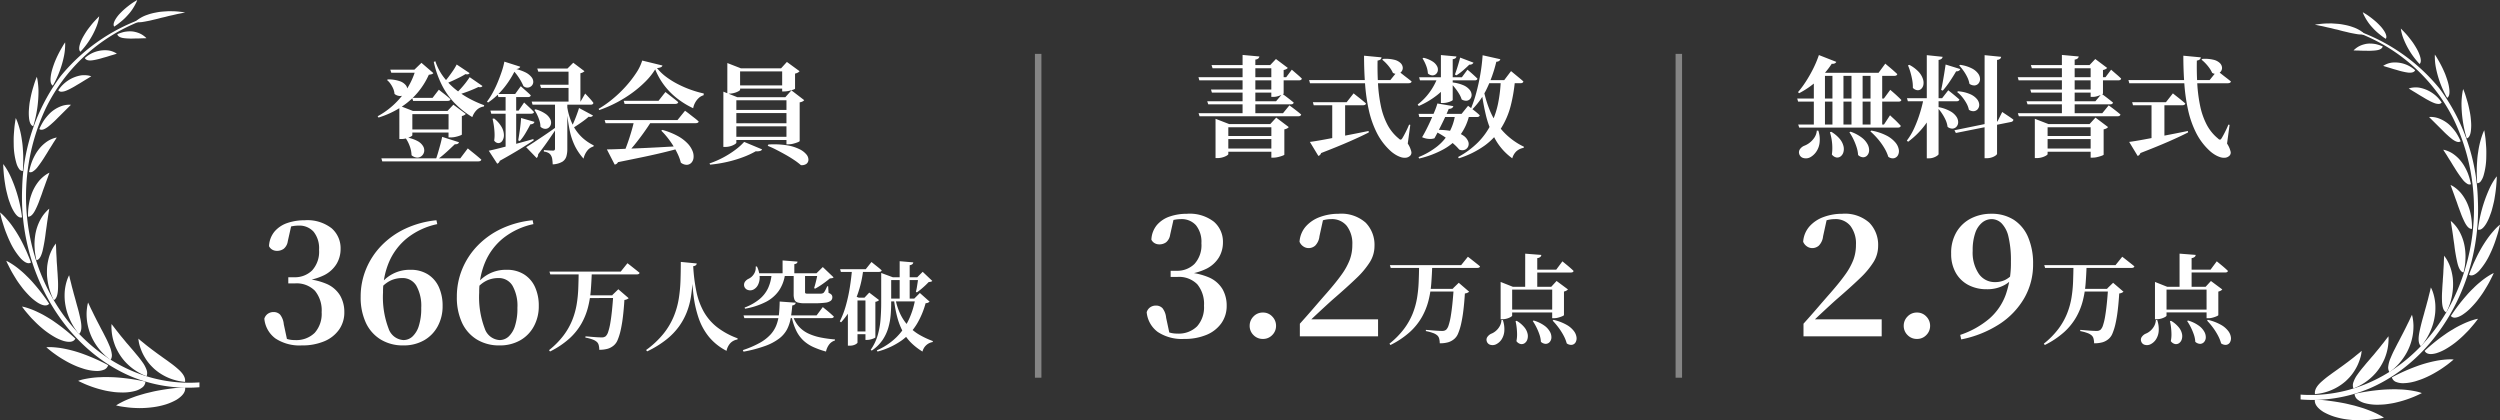 <svg xmlns="http://www.w3.org/2000/svg" width="386.005" height="64.899" viewBox="0 0 386.005 64.899"><rect x="0" y="0" width="386.005" height="64.899" fill="#333333" stroke="none"/><g transform="translate(-71.713 -375.068)"><g transform="translate(71.713 375.068)"><path d="M293.059,305.993c-12.22.86-23.265-8.382-26.118-22.221a31.988,31.988,0,0,1,2.481-20.291,27.251,27.251,0,0,1,13.335-12.767,28.747,28.747,0,0,1,3.019-1.176c.4-.128.631-.408.231-.283a28.861,28.861,0,0,0-14.382,9.454,30.206,30.206,0,0,0-5.937,17.176c-.58,12.8,6.41,24.724,16.733,29.156a22.774,22.774,0,0,0,10.637,1.7v-.743Z" transform="translate(-262.263 -246.951)" fill="#fff"/><g transform="translate(0 0)"><g transform="translate(17.918 59.777)"><path d="M281.7,315.543s.176.04.491.109.765.123,1.3.193,1.164.1,1.828.111a15.95,15.95,0,0,0,2.063-.138,11.927,11.927,0,0,0,2-.433,8.847,8.847,0,0,0,1.65-.717c.931-.584,1.45-1.242,1.324-1.947a38.115,38.115,0,0,0-4.447.581c-.32.061-.631.136-.931.209s-.585.135-.863.212c-.553.166-1.057.3-1.518.468s-.869.322-1.227.476-.664.3-.914.437A6.672,6.672,0,0,0,281.7,315.543Z" transform="translate(-281.695 -312.721)" fill="#fff"/></g><g transform="translate(12.07 58.221)"><path d="M275.238,311.589s.156.084.437.214.673.317,1.157.5a17.351,17.351,0,0,0,1.664.554c.309.082.623.165.944.236s.656.121.983.17a8.566,8.566,0,0,0,.98.1c.322.015.638.03.945.02a7.394,7.394,0,0,0,1.666-.233,3.171,3.171,0,0,0,1.159-.57,1.2,1.2,0,0,0,.449-.876,32.443,32.443,0,0,0-4.227-.631c-.617-.053-1.2-.062-1.737-.073-.27,0-.529,0-.781.014s-.484.015-.711.032a14.8,14.8,0,0,0-2.144.309A5.7,5.7,0,0,0,275.238,311.589Z" transform="translate(-275.238 -311.003)" fill="#fff"/></g><g transform="translate(7.154 53.598)"><path d="M269.81,305.923l.36.3c.231.188.557.46.972.747a15.235,15.235,0,0,0,1.426.923,14.433,14.433,0,0,0,1.69.863,8.977,8.977,0,0,0,.882.339c.3.1.578.2.863.264a7,7,0,0,0,1.579.22,2.865,2.865,0,0,0,1.178-.215,1.05,1.05,0,0,0,.591-.686,29.6,29.6,0,0,0-3.776-1.693,19.19,19.19,0,0,0-2.97-.841,11.365,11.365,0,0,0-1.155-.177c-.343-.038-.634-.06-.879-.067A5.056,5.056,0,0,0,269.81,305.923Z" transform="translate(-269.81 -305.898)" fill="#fff"/></g><g transform="translate(3.394 47.336)"><path d="M265.658,298.983l.272.366c.171.238.439.554.76.923.16.186.329.388.522.588l.611.615a16.893,16.893,0,0,0,1.387,1.216,13.468,13.468,0,0,0,1.49.993,7.045,7.045,0,0,0,1.4.611c.874.24,1.53.171,1.8-.362a27.758,27.758,0,0,0-3.144-2.537c-.465-.342-.935-.618-1.362-.872a13.061,13.061,0,0,0-1.215-.647,11.968,11.968,0,0,0-1.826-.728A4.692,4.692,0,0,0,265.658,298.983Z" transform="translate(-265.658 -298.983)" fill="#fff"/></g><g transform="translate(0.967 40.27)"><path d="M262.978,291.181l.045.106c.029.067.072.171.136.3.125.253.3.611.524,1.032s.511.886.812,1.379.679.983,1.041,1.464a15.547,15.547,0,0,0,1.176,1.29,7.627,7.627,0,0,0,1.166.92c.753.448,1.371.553,1.722.139a27.711,27.711,0,0,0-2.389-3.141,15.3,15.3,0,0,0-1.088-1.147,12.591,12.591,0,0,0-.987-.9,11.535,11.535,0,0,0-1.543-1.114c-.2-.118-.35-.2-.453-.252S262.978,291.181,262.978,291.181Z" transform="translate(-262.978 -291.181)" fill="#fff"/></g><g transform="translate(0 32.801)"><path d="M261.91,282.934l.1.411c.067.259.143.629.282,1.064s.288.938.481,1.459c.209.523.419,1.069.678,1.594a10.514,10.514,0,0,0,1.7,2.618c.6.6,1.14.863,1.543.58-.125-.344-.255-.675-.39-.989s-.255-.623-.389-.909c-.274-.576-.517-1.109-.785-1.595a19.619,19.619,0,0,0-1.51-2.39c-.235-.312-.464-.588-.669-.819s-.38-.428-.535-.58A4.772,4.772,0,0,0,261.91,282.934Z" transform="translate(-261.91 -282.934)" fill="#fff"/></g><g transform="translate(0.497 25.336)"><path d="M262.46,274.691s0,.142.009.394.038.609.072,1.038.093.919.176,1.44c.039.258.081.528.132.8s.119.543.185.812.134.533.208.792.169.512.259.752a6.959,6.959,0,0,0,.58,1.262c.422.7.863,1.082,1.285.933a21.526,21.526,0,0,0-1.687-6.131,10.537,10.537,0,0,0-.84-1.566c-.117-.173-.208-.305-.274-.393S262.46,274.691,262.46,274.691Z" transform="translate(-262.459 -274.691)" fill="#fff"/></g><g transform="translate(2.113 18.226)"><path d="M264.561,266.84s-.093.527-.193,1.311c-.037.4-.076.858-.107,1.346s-.019,1.019-.011,1.534a10.582,10.582,0,0,0,.421,2.807,2.826,2.826,0,0,0,.424.876.673.673,0,0,0,.561.3c.043-.655.067-1.265.061-1.837.01-.568-.025-1.107-.059-1.6a12.932,12.932,0,0,0-.156-1.38c-.058-.421-.129-.81-.21-1.159a13.072,13.072,0,0,0-.479-1.624A4.976,4.976,0,0,0,264.561,266.84Z" transform="translate(-264.243 -266.84)" fill="#fff"/></g><g transform="translate(4.449 11.857)"><path d="M268.058,259.807l-.121.309c-.075.193-.178.475-.285.822s-.234.745-.346,1.18-.209.906-.3,1.373-.132.948-.167,1.393a7.292,7.292,0,0,0,.014,1.235c.066.727.286,1.233.658,1.313a18.6,18.6,0,0,0,.806-5.475,12.058,12.058,0,0,0-.139-1.578A4.817,4.817,0,0,0,268.058,259.807Z" transform="translate(-266.823 -259.807)" fill="#fff"/></g><g transform="translate(7.804 6.539)"><path d="M272.778,253.934s-.058.088-.163.244-.237.393-.4.673a17.021,17.021,0,0,0-1.038,2.12c-.153.4-.293.812-.407,1.2a6.744,6.744,0,0,0-.221,1.1c-.078.667.015,1.173.336,1.343a15.3,15.3,0,0,0,1.744-4.7,9.3,9.3,0,0,0,.153-1.45A4.183,4.183,0,0,0,272.778,253.934Z" transform="translate(-270.527 -253.934)" fill="#fff"/></g><g transform="translate(12.224 2.518)"><path d="M278.5,249.494s-.273.267-.658.681a9.572,9.572,0,0,0-.632.737c-.22.282-.457.572-.668.893s-.412.649-.584.966a5.681,5.681,0,0,0-.4.926c-.192.576-.211,1.041.041,1.276a12.15,12.15,0,0,0,2.422-3.747A6.59,6.59,0,0,0,278.5,249.494Z" transform="translate(-275.408 -249.494)" fill="#fff"/></g><g transform="translate(17.542)"><path d="M284.927,246.714s-.286.165-.7.429a14.063,14.063,0,0,0-1.435,1.128c-.245.23-.481.468-.693.7a5.3,5.3,0,0,0-.524.715c-.276.465-.381.866-.207,1.137a8.2,8.2,0,0,0,.958-.7,8.413,8.413,0,0,0,.78-.69c.229-.238.434-.464.617-.676a7.233,7.233,0,0,0,.474-.636,8.126,8.126,0,0,0,.572-1.005A3.366,3.366,0,0,0,284.927,246.714Z" transform="translate(-281.281 -246.714)" fill="#fff"/></g><g transform="translate(4.332 4.838)"><g transform="translate(17.031 47.444)"><path d="M285.5,304.445s.1.085.278.242.439.347.751.612.693.539,1.1.858c.412.3.858.647,1.322.964.458.346.933.655,1.383,1a14.325,14.325,0,0,1,1.25.989c.736.629,1.238,1.318,1.12,2.014a8.167,8.167,0,0,1-4.025-1.435,8.987,8.987,0,0,1-.708-.555c-.216-.2-.414-.4-.6-.6a7.327,7.327,0,0,1-.887-1.211,6.892,6.892,0,0,1-.547-1.121,7.912,7.912,0,0,1-.3-.909A5.766,5.766,0,0,1,285.5,304.445Z" transform="translate(-285.499 -304.445)" fill="#fff"/></g><g transform="translate(12.873 45.194)"><path d="M280.927,301.96s.317.409.809,1.05c.255.3.536.7.868,1.077.163.2.331.4.505.617s.359.411.54.628.366.429.55.641.365.437.541.651a15.561,15.561,0,0,1,.964,1.235,4.5,4.5,0,0,1,.618,1.149,1.442,1.442,0,0,1,.018,1.012,8.66,8.66,0,0,1-3.44-2.382,8.124,8.124,0,0,1-.983-1.413c-.129-.235-.242-.462-.342-.684s-.18-.451-.251-.665a7.736,7.736,0,0,1-.4-2.1A5.205,5.205,0,0,1,280.927,301.96Z" transform="translate(-280.908 -301.96)" fill="#fff"/></g><g transform="translate(9.028 41.874)"><path d="M276.9,298.294s.056.116.153.321.228.513.408.862.372.781.606,1.223c.223.461.484.933.736,1.43.121.252.26.484.389.734s.249.494.376.739c.251.473.466.968.647,1.4a4.485,4.485,0,0,1,.342,1.225,1.324,1.324,0,0,1-.186.935,9.327,9.327,0,0,1-2.7-3.1,8.645,8.645,0,0,1-.937-2.956,8.959,8.959,0,0,1-.063-1.168,7.6,7.6,0,0,1,.076-.889A5.251,5.251,0,0,1,276.9,298.294Z" transform="translate(-276.661 -298.294)" fill="#fff"/></g><g transform="translate(5.645 37.657)"><path d="M273.626,293.638l.079.343c.043.223.129.525.221.9.049.187.093.4.15.61s.12.442.184.678c.116.485.277.977.411,1.506s.3,1.049.426,1.562.245,1.012.327,1.46c.159.9.137,1.666-.283,2.031a10.05,10.05,0,0,1-1.885-3.558,9.9,9.9,0,0,1-.3-1.6,9.453,9.453,0,0,1-.014-1.368,7.488,7.488,0,0,1,.393-1.9A4.63,4.63,0,0,1,273.626,293.638Z" transform="translate(-272.927 -293.638)" fill="#fff"/></g><g transform="translate(2.914 32.757)"><path d="M271.3,288.227s0,.032,0,.089,0,.143.01.245c.012.213.026.516.037.889s.052.8.066,1.276.075.971.093,1.5c.047.506.072,1.039.1,1.546a13.794,13.794,0,0,1,.015,1.425c-.025.868-.2,1.562-.655,1.786a10.3,10.3,0,0,1-1.037-3.751,10.16,10.16,0,0,1,.029-1.542,9.494,9.494,0,0,1,.246-1.264,6.9,6.9,0,0,1,.711-1.653,3.843,3.843,0,0,1,.274-.4C271.26,288.272,271.3,288.227,271.3,288.227Z" transform="translate(-269.911 -288.227)" fill="#fff"/></g><g transform="translate(0.995 27.391)"><path d="M270.07,282.3s-.071.448-.182,1.145c-.052.344-.114.75-.179,1.2-.05.437-.13.919-.193,1.4a25.369,25.369,0,0,1-.475,2.754c-.2.788-.488,1.378-.95,1.457-.079-.351-.146-.691-.195-1.021a9.17,9.17,0,0,1-.09-.963,8.872,8.872,0,0,1,.073-1.714,7.463,7.463,0,0,1,.784-2.5,6.544,6.544,0,0,1,.5-.8,5.978,5.978,0,0,1,.461-.542A3.619,3.619,0,0,1,270.07,282.3Z" transform="translate(-267.791 -282.302)" fill="#fff"/></g><g transform="translate(0 21.834)"><path d="M270,276.166s-.045.1-.108.275-.151.427-.265.734-.243.663-.381,1.054c-.071.195-.147.394-.223.606s-.141.417-.216.634c-.153.413-.311.84-.468,1.267-.158.41-.335.8-.5,1.13-.332.666-.716,1.124-1.151,1.077a10.437,10.437,0,0,1,.13-1.877c.049-.287.1-.558.166-.814s.149-.5.229-.729a6.838,6.838,0,0,1,1.172-2.094,5.5,5.5,0,0,1,1.124-1,2.647,2.647,0,0,1,.354-.2C269.953,276.184,270,276.166,270,276.166Z" transform="translate(-266.693 -276.166)" fill="#fff"/></g><g transform="translate(0.153 16.394)"><path d="M271.142,270.159s-.2.331-.532.828c-.152.255-.335.552-.541.869s-.4.671-.631,1.019a19.226,19.226,0,0,1-1.326,1.934,2.719,2.719,0,0,1-.649.59.641.641,0,0,1-.6.087,10.182,10.182,0,0,1,.471-1.668,8.5,8.5,0,0,1,.651-1.292,7.216,7.216,0,0,1,.729-.954,5.879,5.879,0,0,1,.737-.655,4.146,4.146,0,0,1,1.205-.634A2.431,2.431,0,0,1,271.142,270.159Z" transform="translate(-266.862 -270.159)" fill="#fff"/></g><g transform="translate(1.741 11.329)"><path d="M273.494,264.581s-.956.952-2.058,2.044c-.259.267-.525.531-.8.771a9.46,9.46,0,0,1-.769.645c-.5.349-.938.527-1.256.283a9.109,9.109,0,0,1,.744-1.38,8.675,8.675,0,0,1,.834-1,5,5,0,0,1,1.629-1.082,3.678,3.678,0,0,1,1.2-.289A2.408,2.408,0,0,1,273.494,264.581Z" transform="translate(-268.615 -264.566)" fill="#fff"/></g><g transform="translate(4.675 6.769)"><path d="M276.942,259.709s-.069.038-.189.11-.289.179-.5.307c-.422.244-.964.6-1.549.932-.28.176-.572.345-.86.493a7.1,7.1,0,0,1-.813.385,1.987,1.987,0,0,1-.7.148.6.6,0,0,1-.485-.216,5.268,5.268,0,0,1,3.529-2.309,3.9,3.9,0,0,1,1.136.028A2.348,2.348,0,0,1,276.942,259.709Z" transform="translate(-271.855 -259.53)" fill="#fff"/></g><g transform="translate(8.769 2.911)"><path d="M281.318,255.807s-.27.092-.689.214c-.213.057-.455.132-.716.218s-.553.154-.839.242-.578.166-.862.226a6.643,6.643,0,0,1-.8.141c-.49.038-.884-.043-1.037-.365a4.627,4.627,0,0,1,3.575-1.183A3.233,3.233,0,0,1,281.318,255.807Z" transform="translate(-276.376 -255.27)" fill="#fff"/></g><g transform="translate(13.781)"><path d="M286.409,253.116s-.259.015-.655.017c-.2.008-.425.022-.674.026s-.523,0-.789.012-.545,0-.807-.016a5.564,5.564,0,0,1-.73-.074c-.439-.087-.772-.26-.845-.584a6.564,6.564,0,0,1,1.033-.347,4.882,4.882,0,0,1,.921-.092,3.04,3.04,0,0,1,.783.087,4.231,4.231,0,0,1,.639.2,3.3,3.3,0,0,1,.845.512A2.327,2.327,0,0,1,286.409,253.116Z" transform="translate(-281.91 -252.056)" fill="#fff"/></g></g><g transform="translate(20.884 1.729)"><path d="M292.677,248.814s-.372-.057-.966-.124a10.153,10.153,0,0,0-1.034-.061c-.2,0-.4-.008-.607-.006l-.641.042c-.219.017-.443.032-.665.061s-.446.073-.667.116a7.786,7.786,0,0,0-1.276.344,5.252,5.252,0,0,0-1.086.5,4.25,4.25,0,0,0-.433.292,2.532,2.532,0,0,0-.331.331,4.652,4.652,0,0,0,.96,0c.355-.043.737-.123,1.143-.2.2-.039.4-.089.614-.143l.629-.146c.212-.052.424-.107.634-.168l.628-.143.6-.156c.2-.04.389-.084.573-.122.369-.084.7-.173.987-.22C292.312,248.9,292.677,248.814,292.677,248.814Z" transform="translate(-284.971 -248.623)" fill="#fff"/></g></g></g><g transform="translate(426.924 376.955)"><path d="M308.194,305.993c12.219.86,23.266-8.382,26.119-22.221a32.007,32.007,0,0,0-2.481-20.291A27.264,27.264,0,0,0,318.5,250.714a28.82,28.82,0,0,0-3.019-1.176c-.4-.128-.632-.408-.231-.283a28.857,28.857,0,0,1,14.382,9.454,30.2,30.2,0,0,1,5.937,17.176c.58,12.8-6.412,24.724-16.734,29.156a22.768,22.768,0,0,1-10.636,1.7v-.743Z" transform="translate(-308.194 -246.951)" fill="#fff"/><g transform="translate(2.205 0)"><g transform="translate(0 59.777)"><path d="M321.3,315.543l-.491.109c-.314.056-.764.123-1.3.193s-1.164.1-1.827.111a15.933,15.933,0,0,1-2.064-.138,11.943,11.943,0,0,1-2-.433,8.908,8.908,0,0,1-1.651-.717c-.93-.584-1.449-1.242-1.325-1.947a38.059,38.059,0,0,1,4.448.581c.32.061.632.136.932.209s.584.135.862.212c.554.166,1.058.3,1.519.468s.87.322,1.226.476.664.3.916.437A6.932,6.932,0,0,1,321.3,315.543Z" transform="translate(-310.629 -312.721)" fill="#fff"/></g><g transform="translate(6.136 58.221)"><path d="M327.789,311.589s-.157.084-.436.214-.674.317-1.158.5a17.314,17.314,0,0,1-1.665.554c-.306.082-.622.165-.942.236s-.655.121-.982.17a8.583,8.583,0,0,1-.981.1c-.322.015-.64.03-.945.02a7.37,7.37,0,0,1-1.665-.233,3.169,3.169,0,0,1-1.16-.57,1.2,1.2,0,0,1-.45-.876,32.488,32.488,0,0,1,4.227-.631c.617-.053,1.2-.062,1.737-.073.269,0,.53,0,.782.014s.484.015.711.032a14.875,14.875,0,0,1,2.145.309A5.659,5.659,0,0,1,327.789,311.589Z" transform="translate(-317.404 -311.003)" fill="#fff"/></g><g transform="translate(11.894 53.598)"><path d="M333.305,305.923l-.363.3c-.23.188-.555.46-.971.747a14.987,14.987,0,0,1-1.425.923,14.566,14.566,0,0,1-1.689.863,9.155,9.155,0,0,1-.882.339c-.3.1-.58.2-.866.264a6.981,6.981,0,0,1-1.579.22,2.869,2.869,0,0,1-1.177-.215,1.05,1.05,0,0,1-.59-.686,29.591,29.591,0,0,1,3.775-1.693,19.221,19.221,0,0,1,2.97-.841,11.3,11.3,0,0,1,1.156-.177c.343-.038.636-.06.878-.067A5.082,5.082,0,0,1,333.305,305.923Z" transform="translate(-323.763 -305.898)" fill="#fff"/></g><g transform="translate(16.949 47.336)"><path d="M337.591,298.983s-.1.133-.273.366-.438.554-.759.923c-.16.186-.328.388-.521.588l-.612.615a16.753,16.753,0,0,1-1.388,1.216,13.3,13.3,0,0,1-1.489.993,7.07,7.07,0,0,1-1.4.611c-.874.24-1.531.171-1.8-.362a27.835,27.835,0,0,1,3.142-2.537c.466-.342.936-.618,1.363-.872a13.409,13.409,0,0,1,1.215-.647,12.075,12.075,0,0,1,1.825-.728A4.765,4.765,0,0,1,337.591,298.983Z" transform="translate(-329.344 -298.983)" fill="#fff"/></g><g transform="translate(21.002 40.27)"><path d="M340.441,291.181s-.015.035-.044.106-.073.171-.139.3c-.123.253-.3.611-.523,1.032s-.51.886-.813,1.379-.678.983-1.041,1.464a15.7,15.7,0,0,1-1.175,1.29,7.633,7.633,0,0,1-1.167.92c-.753.448-1.369.553-1.72.139a27.718,27.718,0,0,1,2.388-3.141,15.115,15.115,0,0,1,1.089-1.147,12.446,12.446,0,0,1,.986-.9,11.659,11.659,0,0,1,1.542-1.114c.2-.118.351-.2.454-.252S340.441,291.181,340.441,291.181Z" transform="translate(-333.82 -291.181)" fill="#fff"/></g><g transform="translate(23.805 32.801)"><path d="M341.7,282.934s-.033.148-.1.411-.143.629-.282,1.064-.289.938-.484,1.459-.417,1.069-.675,1.594a10.617,10.617,0,0,1-1.7,2.618c-.6.6-1.142.863-1.545.58.126-.344.255-.675.391-.989s.254-.623.388-.909c.274-.576.518-1.109.787-1.595a19.644,19.644,0,0,1,1.509-2.39c.233-.312.466-.588.667-.819s.383-.428.537-.58A4.843,4.843,0,0,1,341.7,282.934Z" transform="translate(-336.915 -282.934)" fill="#fff"/></g><g transform="translate(25.185 25.336)"><path d="M341.347,274.691s0,.142-.01.394-.037.609-.073,1.038-.093.919-.176,1.44c-.04.258-.082.528-.131.8s-.121.543-.186.812-.135.533-.207.792-.17.512-.259.752a7.087,7.087,0,0,1-.58,1.262c-.424.7-.863,1.082-1.286.933a21.52,21.52,0,0,1,1.688-6.131,10.524,10.524,0,0,1,.841-1.566c.117-.173.207-.305.274-.393S341.347,274.691,341.347,274.691Z" transform="translate(-338.439 -274.691)" fill="#fff"/></g><g transform="translate(25.002 18.226)"><path d="M339.394,266.84s.093.527.193,1.311c.036.4.074.858.106,1.346s.019,1.019.011,1.534a10.546,10.546,0,0,1-.42,2.807,2.807,2.807,0,0,1-.426.876.671.671,0,0,1-.56.3c-.042-.655-.067-1.265-.06-1.837-.01-.568.024-1.107.059-1.6a12.94,12.94,0,0,1,.156-1.38c.058-.421.13-.81.211-1.159a13.264,13.264,0,0,1,.477-1.624A4.856,4.856,0,0,1,339.394,266.84Z" transform="translate(-338.237 -266.84)" fill="#fff"/></g><g transform="translate(22.64 11.857)"><path d="M335.893,259.807s.043.112.122.309.179.475.284.822.234.745.346,1.18.21.906.3,1.373.133.948.166,1.393a7.008,7.008,0,0,1-.014,1.235c-.062.727-.283,1.233-.657,1.313a18.565,18.565,0,0,1-.806-5.475,12.152,12.152,0,0,1,.141-1.578A5.118,5.118,0,0,1,335.893,259.807Z" transform="translate(-335.628 -259.807)" fill="#fff"/></g><g transform="translate(18.523 6.539)"><path d="M331.093,253.934s.058.088.163.244.237.393.4.673a17.024,17.024,0,0,1,1.039,2.12c.151.4.293.812.407,1.2a6.73,6.73,0,0,1,.22,1.1c.079.667-.015,1.173-.335,1.343a15.323,15.323,0,0,1-1.744-4.7,8.981,8.981,0,0,1-.153-1.45A4.748,4.748,0,0,1,331.093,253.934Z" transform="translate(-331.083 -253.934)" fill="#fff"/></g><g transform="translate(13.276 2.518)"><path d="M325.289,249.494s.271.267.658.681a9.586,9.586,0,0,1,.632.737c.221.282.456.572.668.893s.412.649.583.966a5.676,5.676,0,0,1,.4.926c.192.576.211,1.041-.042,1.276a12.153,12.153,0,0,1-2.42-3.747A6.587,6.587,0,0,1,325.289,249.494Z" transform="translate(-325.289 -249.494)" fill="#fff"/></g><g transform="translate(7.402)"><path d="M318.8,246.714s.287.165.7.429a13.665,13.665,0,0,1,1.434,1.128c.246.23.481.468.693.7a5.315,5.315,0,0,1,.525.715c.275.465.382.866.206,1.137a8.207,8.207,0,0,1-.958-.7,8.774,8.774,0,0,1-.78-.69q-.344-.357-.618-.676a7.017,7.017,0,0,1-.471-.636,7.928,7.928,0,0,1-.573-1.005A3.366,3.366,0,0,1,318.8,246.714Z" transform="translate(-318.802 -246.714)" fill="#fff"/></g><g transform="translate(0.001 4.838)"><g transform="translate(0 47.444)"><path d="M317.857,304.445s-.1.085-.278.242-.439.347-.752.612-.692.539-1.1.858c-.412.3-.859.647-1.322.964-.458.346-.933.655-1.383,1a14.179,14.179,0,0,0-1.25.989c-.737.629-1.239,1.318-1.122,2.014a8.157,8.157,0,0,0,4.025-1.435,8.679,8.679,0,0,0,.709-.555c.216-.2.413-.4.6-.6a7.283,7.283,0,0,0,.888-1.211,6.976,6.976,0,0,0,.547-1.121,8.089,8.089,0,0,0,.3-.909A5.618,5.618,0,0,0,317.857,304.445Z" transform="translate(-310.63 -304.445)" fill="#fff"/></g><g transform="translate(5.871 45.194)"><path d="M322.607,301.96l-.808,1.05c-.255.3-.536.7-.869,1.077-.164.2-.331.4-.505.617s-.36.411-.541.628-.365.429-.55.641-.364.437-.541.651a15.527,15.527,0,0,0-.963,1.235,4.438,4.438,0,0,0-.617,1.149,1.432,1.432,0,0,0-.018,1.012,8.65,8.65,0,0,0,3.437-2.382,7.989,7.989,0,0,0,.984-1.413c.129-.235.242-.462.343-.684s.179-.451.251-.665a7.771,7.771,0,0,0,.4-2.1A5.213,5.213,0,0,0,322.607,301.96Z" transform="translate(-317.113 -301.96)" fill="#fff"/></g><g transform="translate(11.326 41.874)"><path d="M326.806,298.294l-.152.321c-.1.208-.229.513-.407.862s-.374.781-.607,1.223c-.225.461-.484.933-.735,1.43-.121.252-.262.484-.389.734s-.249.494-.374.739c-.253.473-.466.968-.648,1.4a4.457,4.457,0,0,0-.342,1.225,1.329,1.329,0,0,0,.185.935,9.306,9.306,0,0,0,2.7-3.1,8.629,8.629,0,0,0,.938-2.956,9.129,9.129,0,0,0,.063-1.168,7.61,7.61,0,0,0-.076-.889A5.265,5.265,0,0,0,326.806,298.294Z" transform="translate(-323.137 -298.294)" fill="#fff"/></g><g transform="translate(16.024 37.657)"><path d="M330.213,293.638l-.079.343c-.043.223-.128.525-.222.9-.049.187-.092.4-.149.61s-.119.442-.184.678c-.118.485-.279.977-.409,1.506-.15.518-.3,1.049-.428,1.562s-.243,1.012-.326,1.46c-.159.9-.137,1.666.283,2.031a10.049,10.049,0,0,0,1.884-3.558,9.7,9.7,0,0,0,.3-1.6,9.2,9.2,0,0,0,.015-1.368,7.492,7.492,0,0,0-.392-1.9A4.965,4.965,0,0,0,330.213,293.638Z" transform="translate(-328.325 -293.638)" fill="#fff"/></g><g transform="translate(19.623 32.757)"><path d="M332.629,288.227s0,.032,0,.089,0,.143-.007.245c-.012.213-.027.516-.037.889s-.052.8-.068,1.276-.073.971-.093,1.5c-.046.506-.07,1.039-.1,1.546s-.032.99-.016,1.425c.027.868.2,1.562.656,1.786a9.5,9.5,0,0,0,1.008-5.293,8.932,8.932,0,0,0-.248-1.264,6.8,6.8,0,0,0-.709-1.653,3.834,3.834,0,0,0-.275-.4C332.67,288.272,332.629,288.227,332.629,288.227Z" transform="translate(-332.299 -288.227)" fill="#fff"/></g><g transform="translate(20.983 27.391)"><path d="M333.8,282.3s.073.448.182,1.145c.052.344.114.75.179,1.2.049.437.131.919.194,1.4a24.706,24.706,0,0,0,.477,2.754c.194.788.486,1.378.947,1.457.078-.351.146-.691.2-1.021a8.918,8.918,0,0,0,.087-.963,8.746,8.746,0,0,0-.071-1.714,7.5,7.5,0,0,0-.784-2.5,6.424,6.424,0,0,0-.5-.8,5.544,5.544,0,0,0-.461-.542A3.539,3.539,0,0,0,333.8,282.3Z" transform="translate(-333.8 -282.302)" fill="#fff"/></g><g transform="translate(20.949 21.834)"><path d="M333.763,276.166s.043.1.107.275.152.427.266.734.241.663.379,1.054l.224.606c.069.207.14.417.217.634.152.413.311.84.468,1.267.159.41.336.8.5,1.13.332.666.717,1.124,1.151,1.077a10.353,10.353,0,0,0-.13-1.877c-.049-.287-.1-.558-.166-.814a7.484,7.484,0,0,0-.228-.729,6.873,6.873,0,0,0-1.173-2.094,5.452,5.452,0,0,0-1.123-1,2.636,2.636,0,0,0-.354-.2C333.812,276.184,333.763,276.166,333.763,276.166Z" transform="translate(-333.763 -276.166)" fill="#fff"/></g><g transform="translate(19.825 16.394)"><path d="M332.521,270.159s.2.331.532.828c.152.255.334.552.54.869s.4.671.632,1.019a19.221,19.221,0,0,0,1.326,1.934,2.734,2.734,0,0,0,.648.59.642.642,0,0,0,.6.087,10.178,10.178,0,0,0-.47-1.668,8.58,8.58,0,0,0-.651-1.292,7.287,7.287,0,0,0-.728-.954,6.142,6.142,0,0,0-.738-.655,4.144,4.144,0,0,0-1.2-.634A2.463,2.463,0,0,0,332.521,270.159Z" transform="translate(-332.521 -270.159)" fill="#fff"/></g><g transform="translate(17.637 11.329)"><path d="M330.106,264.581s.956.952,2.058,2.044c.261.267.526.531.8.771a9.307,9.307,0,0,0,.768.645c.5.349.939.527,1.257.283a9.2,9.2,0,0,0-.745-1.38,8.754,8.754,0,0,0-.833-1,5.021,5.021,0,0,0-1.629-1.082,3.683,3.683,0,0,0-1.2-.289A2.408,2.408,0,0,0,330.106,264.581Z" transform="translate(-330.106 -264.566)" fill="#fff"/></g><g transform="translate(14.496 6.769)"><path d="M326.637,259.709s.068.038.188.11.29.179.5.307c.422.244.963.6,1.547.932.283.176.574.345.863.493a7.017,7.017,0,0,0,.813.385,1.966,1.966,0,0,0,.695.148.6.6,0,0,0,.486-.216,5.272,5.272,0,0,0-3.533-2.309,3.891,3.891,0,0,0-1.134.028A2.318,2.318,0,0,0,326.637,259.709Z" transform="translate(-326.637 -259.53)" fill="#fff"/></g><g transform="translate(10.547 2.911)"><path d="M322.276,255.807s.27.092.689.214c.212.057.456.132.718.218s.551.154.837.242.58.166.865.226a6.683,6.683,0,0,0,.794.141c.491.038.888-.043,1.038-.365a4.626,4.626,0,0,0-3.575-1.183A3.232,3.232,0,0,0,322.276,255.807Z" transform="translate(-322.276 -255.27)" fill="#fff"/></g><g transform="translate(5.977)"><path d="M317.23,253.116s.26.015.655.017c.2.008.427.022.676.026s.52,0,.788.012.544,0,.807-.016a5.58,5.58,0,0,0,.73-.074c.44-.087.772-.26.845-.584a6.574,6.574,0,0,0-1.034-.347,4.866,4.866,0,0,0-.92-.092,3.025,3.025,0,0,0-.783.087,4.143,4.143,0,0,0-.639.2,3.312,3.312,0,0,0-.846.512A2.4,2.4,0,0,0,317.23,253.116Z" transform="translate(-317.23 -252.056)" fill="#fff"/></g></g><g transform="translate(0.001 1.729)"><path d="M310.63,248.814s.371-.057.964-.124a10.162,10.162,0,0,1,1.037-.061c.193,0,.4-.008.6-.006l.641.042c.219.017.442.032.665.061s.446.073.667.116a7.773,7.773,0,0,1,1.277.344,5.328,5.328,0,0,1,1.087.5,4.424,4.424,0,0,1,.432.292,2.573,2.573,0,0,1,.33.331,4.652,4.652,0,0,1-.96,0c-.355-.043-.736-.123-1.141-.2-.2-.039-.407-.089-.614-.143l-.63-.146c-.212-.052-.422-.107-.632-.168s-.421-.1-.628-.143l-.6-.156c-.2-.04-.389-.084-.574-.122-.367-.084-.7-.173-.987-.22C310.994,248.9,310.63,248.814,310.63,248.814Z" transform="translate(-310.63 -248.623)" fill="#fff"/></g></g></g><path d="M-31.739-13.175h5.1v.476h-4.947ZM-33.116.51h12.189l1.156-1.53.213.178q.212.179.544.442t.688.561q.357.3.646.553-.068.272-.493.272H-32.98Zm4.76-9.333h3.145l.969-1.258.179.145q.179.145.468.366T-23-9.1q.306.255.561.493-.068.255-.459.255H-28.22Zm.527-4.352h-.187l1.088-1.054,1.836,1.581a.462.462,0,0,1-.238.17,2.389,2.389,0,0,1-.459.085A11.563,11.563,0,0,1-27.5-9.656,11.553,11.553,0,0,1-30.064-7.4,14.091,14.091,0,0,1-33.558-5.78l-.136-.2a12.141,12.141,0,0,0,2.66-1.946A12.45,12.45,0,0,0-29.053-10.4,11.307,11.307,0,0,0-27.829-13.175Zm-4.3,1.5a5.473,5.473,0,0,1,1.862.281,2.006,2.006,0,0,1,.935.637.969.969,0,0,1,.2.748,1.074,1.074,0,0,1-.357.629,1.111,1.111,0,0,1-.714.272,1.4,1.4,0,0,1-.884-.323,2.606,2.606,0,0,0-.2-.807,4.01,4.01,0,0,0-.416-.748,2.988,2.988,0,0,0-.536-.587Zm7.344-2.805A8.442,8.442,0,0,0-23.553-12.1a10.785,10.785,0,0,0,1.8,1.9,13.706,13.706,0,0,0,2.167,1.462,16.558,16.558,0,0,0,2.346,1.054l-.051.2a1.906,1.906,0,0,0-1.08.51,2.863,2.863,0,0,0-.705,1.122,13.641,13.641,0,0,1-2.635-2.066,11.429,11.429,0,0,1-2.006-2.771,15.159,15.159,0,0,1-1.309-3.681Zm3.3.51,1.989,1.326a.379.379,0,0,1-.212.17.76.76,0,0,1-.417-.017q-.408.255-.935.518t-1.1.527q-.578.264-1.139.468l-.187-.2a9.877,9.877,0,0,0,.757-.9q.382-.51.722-1.012A7.932,7.932,0,0,0-21.488-13.974Zm2.006,1.955,1.972,1.36a.379.379,0,0,1-.212.17.76.76,0,0,1-.417-.017q-.646.323-1.564.672t-1.8.587l-.17-.187q.408-.374.825-.833t.782-.935Q-19.7-11.679-19.482-12.019Zm-9.775,9.3a5.353,5.353,0,0,1,1.751.578,2.113,2.113,0,0,1,.85.816,1.245,1.245,0,0,1,.136.833A1.149,1.149,0,0,1-26.9.153,1.015,1.015,0,0,1-27.608.4a1.423,1.423,0,0,1-.85-.366,4.391,4.391,0,0,0-.289-1.428,5.093,5.093,0,0,0-.646-1.241Zm5.525-.085,2.6.833a.419.419,0,0,1-.2.238.824.824,0,0,1-.442.068l-.791.748q-.45.425-.943.85T-24.5.714h-.221q.187-.493.366-1.114T-24-1.658Q-23.834-2.295-23.732-2.805ZM-29.24-3.944h7.531v.476H-29.24Zm-1.1-2.856v-.816l2.108.816h5.967v.493h-6.069V-3.06q0,.085-.255.23a2.921,2.921,0,0,1-.655.255,3.016,3.016,0,0,1-.807.11h-.289Zm7.6,0h-.17L-22-7.769l1.921,1.428a.855.855,0,0,1-.221.179,1.254,1.254,0,0,1-.391.145v2.856q0,.051-.289.161a4.738,4.738,0,0,1-.68.2,3.452,3.452,0,0,1-.731.085h-.357ZM-9.911-8.245h7.548l.714-1.241.229.238q.23.238.536.578a6.937,6.937,0,0,1,.51.629q-.051.272-.425.272H-9.775Zm.595,1.19a4.968,4.968,0,0,1,1.53.689,2.26,2.26,0,0,1,.739.816,1.168,1.168,0,0,1,.119.757,1,1,0,0,1-.323.553.847.847,0,0,1-.6.2,1.108,1.108,0,0,1-.705-.331,3.072,3.072,0,0,0-.144-.91,6.9,6.9,0,0,0-.349-.9,5.231,5.231,0,0,0-.442-.773Zm-1.445,5.848q.408-.238,1.122-.706t1.623-1.08q.909-.612,1.828-1.275l.1.17q-.442.663-1.139,1.683t-1.683,2.3a.952.952,0,0,1-.059.332.508.508,0,0,1-.179.247Zm1.717-12.138h5.729v.476H-8.891Zm.425,2.5h5.44v.493H-8.466Zm4.4-2.5h-.17l.9-.9,1.734,1.309a1.209,1.209,0,0,1-.629.306v4.675H-4.216ZM-4.4-7.31a9.177,9.177,0,0,0,.935,2.847A6.83,6.83,0,0,0-2.023-2.618a7.563,7.563,0,0,0,1.7,1.139l-.051.17a1.829,1.829,0,0,0-.961.655A3.057,3.057,0,0,0-1.9.561a8.749,8.749,0,0,1-1.309-1.9,10.127,10.127,0,0,1-.833-2.465,27.928,27.928,0,0,1-.476-3.451Zm1.8.051L-.442-6.1a.431.431,0,0,1-.221.179.678.678,0,0,1-.442.009,11.827,11.827,0,0,1-1.114.867q-.723.51-1.42.935l-.153-.119q.221-.442.459-1.011T-2.9-6.358Q-2.7-6.9-2.6-7.259Zm-3.706-.9h1.9V-.918A3.935,3.935,0,0,1-4.556.23a1.48,1.48,0,0,1-.629.816,3.246,3.246,0,0,1-1.479.4,7.5,7.5,0,0,0-.068-.79,1.5,1.5,0,0,0-.187-.57A1.065,1.065,0,0,0-7.285-.3a1.834,1.834,0,0,0-.74-.229V-.765l.17.017q.17.017.425.034t.485.026q.229.008.331.008a.307.307,0,0,0,.238-.076.309.309,0,0,0,.068-.213Zm-6.069-5.1a15.1,15.1,0,0,1-1.037,1.828A12.933,12.933,0,0,1-14.866-9.6a10.241,10.241,0,0,1-1.776,1.5l-.17-.136A10.661,10.661,0,0,0-15.92-9.63a16.15,16.15,0,0,0,.782-1.641q.348-.85.621-1.666a10.727,10.727,0,0,0,.391-1.479l2.448.782a.447.447,0,0,1-.213.247A1.26,1.26,0,0,1-12.376-13.26Zm-.459-.119a7.19,7.19,0,0,1,1.921.6,2.806,2.806,0,0,1,.986.765,1.161,1.161,0,0,1,.264.757.87.87,0,0,1-.264.586.944.944,0,0,1-.578.264.931.931,0,0,1-.68-.238,8.324,8.324,0,0,0-.706-1.3,7.545,7.545,0,0,0-1.164-1.4Zm-2.346,3.961h2.72l.867-1.207.264.238q.263.238.629.561t.655.612q-.068.272-.442.272h-4.556Zm-1.1,2.567h4.352l.85-1.258.264.246.629.587q.365.34.638.646-.068.255-.459.255H-16.15Zm2.346-2.567h1.632V-1l-1.632.442Zm-2.6,8.755q.6-.119,1.666-.391t2.431-.638q1.36-.365,2.788-.773l.051.2q-.833.561-2.116,1.351T-14.841.9a.621.621,0,0,1-.391.442Zm5-5.049,2.057.595a.487.487,0,0,1-.2.272.76.76,0,0,1-.425.1q-.34.663-.757,1.368a7.546,7.546,0,0,1-.875,1.215l-.255-.1q.119-.663.255-1.624T-11.543-5.712Zm-4.182.068a4.5,4.5,0,0,1,1.182,1.352,2.594,2.594,0,0,1,.34,1.215,1.553,1.553,0,0,1-.247.884.747.747,0,0,1-.587.357.831.831,0,0,1-.672-.391,5.767,5.767,0,0,0,.059-1.139,11.417,11.417,0,0,0-.11-1.173q-.085-.578-.2-1.054ZM10.268-3.876a11.016,11.016,0,0,1,2.389.952A6.135,6.135,0,0,1,14.17-1.777,3.663,3.663,0,0,1,14.935-.6,2.167,2.167,0,0,1,15.079.459a1.293,1.293,0,0,1-.349.757,1.008,1.008,0,0,1-.7.3,1.482,1.482,0,0,1-.91-.34,6.949,6.949,0,0,0-.467-1.3,12.645,12.645,0,0,0-.723-1.326,13.143,13.143,0,0,0-.875-1.241A11.033,11.033,0,0,0,10.1-3.757ZM1.36-5.389H12.6L13.77-6.834l.212.153q.212.153.544.416t.7.544a8.554,8.554,0,0,1,.654.553q-.068.255-.476.255H1.5ZM4.3-8.364H9.673l1.071-1.36.2.153.5.391.655.51q.348.272.62.51-.068.272-.459.272H4.437ZM1.7-.867q.765,0,1.955-.051t2.7-.111q1.513-.06,3.256-.153l3.6-.2.017.255q-1.054.306-2.431.646T7.6.247Q5.78.629,3.417,1.105a.665.665,0,0,1-.51.374ZM5.9-5.236H8.6q-.544.867-1.233,1.828T5.976-1.581A14.029,14.029,0,0,1,4.624-.119H4.25q.2-.493.442-1.131T5.16-2.584q.229-.7.425-1.394T5.9-5.236Zm3.264-7.99a10.249,10.249,0,0,1-1.5,1.879A16.969,16.969,0,0,1,5.593-9.58,19.187,19.187,0,0,1,3.145-8.067,19.519,19.519,0,0,1,.527-6.936l-.1-.187a17.153,17.153,0,0,0,2.21-1.564A18.633,18.633,0,0,0,4.65-10.625a17.061,17.061,0,0,0,1.589-2.057,7.245,7.245,0,0,0,.918-1.9l3.128.765a.432.432,0,0,1-.238.264,1.787,1.787,0,0,1-.612.127,7.648,7.648,0,0,0,1.428,1.368,12.816,12.816,0,0,0,1.81,1.122,16.478,16.478,0,0,0,2.006.867,15.842,15.842,0,0,0,1.98.569l-.017.272a1.879,1.879,0,0,0-.79.459,2.858,2.858,0,0,0-.544.731,2.739,2.739,0,0,0-.281.816,12.864,12.864,0,0,1-2.457-1.5,10.9,10.9,0,0,1-2.014-2.04A10.672,10.672,0,0,1,9.163-13.226ZM21.131-6.953h9.435v.476H21.131Zm.51-3.791h7.837v.493H21.641ZM21.131-4.9h9.486v.476H21.131Zm0,2.091h9.537v.493H21.131Zm8.3-6.12h-.17l.935-1.054,1.972,1.513a.656.656,0,0,1-.247.2,1.62,1.62,0,0,1-.451.144v5.967q0,.068-.289.187a5.344,5.344,0,0,1-.68.221,2.9,2.9,0,0,1-.731.1h-.34Zm-9.741,0v-.85l2.142.85h8.381v.476H21.692v6.562q0,.085-.255.247a2.659,2.659,0,0,1-.646.28,2.787,2.787,0,0,1-.816.119h-.289Zm9.078-4.454h-.17l.9-.986,1.955,1.428a.783.783,0,0,1-.255.212,1.4,1.4,0,0,1-.442.161v2.329q0,.051-.289.153a5.842,5.842,0,0,1-.671.187,3.206,3.206,0,0,1-.689.085h-.34Zm-8.466,0V-14.2l2.091.816H29.6v.476H22.27v2.839q0,.085-.255.229a2.947,2.947,0,0,1-.646.255,2.924,2.924,0,0,1-.8.111H20.3Zm4.4,12.8a13.153,13.153,0,0,1-1.93.9,18.929,18.929,0,0,1-2.414.731,20.356,20.356,0,0,1-2.712.442l-.1-.187A14.369,14.369,0,0,0,19.72.357a14.217,14.217,0,0,0,1.861-1.19A9.136,9.136,0,0,0,22.9-2.023L25.67-.867a.485.485,0,0,1-.3.238A1.662,1.662,0,0,1,24.7-.578Zm1.938-1.037a13.056,13.056,0,0,1,2.9.128,6.75,6.75,0,0,1,1.913.6,3.163,3.163,0,0,1,1.063.816,1.249,1.249,0,0,1,.306.833.8.8,0,0,1-.323.62,1.253,1.253,0,0,1-.841.187A10.129,10.129,0,0,0,30.592.757Q29.971.34,29.257-.06T27.846-.816a14.112,14.112,0,0,0-1.309-.6ZM-45.412,29.4a6.743,6.743,0,0,1-4.063-1.075,4.269,4.269,0,0,1-1.712-3.05,1.413,1.413,0,0,1,.563-.775,1.516,1.516,0,0,1,.837-.25,1.378,1.378,0,0,1,1.038.4,2.808,2.808,0,0,1,.563,1.475l.55,2.575-1.175-.775A7.3,7.3,0,0,0-47.7,28.4a4,4,0,0,0,1.237.175,4.044,4.044,0,0,0,3.05-1.113,4.4,4.4,0,0,0,1.075-3.187,4.755,4.755,0,0,0-1.037-3.312,3.971,3.971,0,0,0-3.088-1.137h-1.025v-.95h.9a3.8,3.8,0,0,0,2.775-1.05,4.291,4.291,0,0,0,1.075-3.2,4.076,4.076,0,0,0-.838-2.775,2.953,2.953,0,0,0-2.337-.95,5.313,5.313,0,0,0-1.163.138,7.123,7.123,0,0,0-1.337.462l1.4-.65-.55,2.45a1.844,1.844,0,0,1-.625,1.175,1.746,1.746,0,0,1-1.05.325,1.424,1.424,0,0,1-.725-.187,1.249,1.249,0,0,1-.5-.537,3.78,3.78,0,0,1,.875-2.288,4.5,4.5,0,0,1,1.988-1.3,8.14,8.14,0,0,1,2.637-.413A6.089,6.089,0,0,1-40.8,11.312,4.076,4.076,0,0,1-39.412,14.5a4.483,4.483,0,0,1-.613,2.3,4.73,4.73,0,0,1-1.912,1.75,9.1,9.1,0,0,1-3.45.9V19.1a10.365,10.365,0,0,1,3.813.8,4.537,4.537,0,0,1,2.088,1.8,5.053,5.053,0,0,1,.65,2.575,4.574,4.574,0,0,1-.812,2.688,5.249,5.249,0,0,1-2.287,1.8A8.71,8.71,0,0,1-45.412,29.4Zm15.675,0a6.536,6.536,0,0,1-3.487-.913A5.972,5.972,0,0,1-35.513,25.9a9.271,9.271,0,0,1-.8-4.025,11.075,11.075,0,0,1,.838-4.275,11.47,11.47,0,0,1,2.387-3.625,12.518,12.518,0,0,1,3.7-2.613,14.727,14.727,0,0,1,4.775-1.288l.125.6A11.184,11.184,0,0,0-29.1,12.8a9.577,9.577,0,0,0-2.812,3.675,11.8,11.8,0,0,0-.95,4.775,13.594,13.594,0,0,0,.85,5.525,2.586,2.586,0,0,0,2.3,1.8,2.047,2.047,0,0,0,1.387-.538,3.732,3.732,0,0,0,.988-1.638,8.816,8.816,0,0,0,.375-2.8,6.322,6.322,0,0,0-.762-3.425A2.454,2.454,0,0,0-29.912,19a4.312,4.312,0,0,0-1.7.35,4.362,4.362,0,0,0-1.575,1.225l-.475-.325h.2a5.636,5.636,0,0,1,4.825-2.525,4.927,4.927,0,0,1,2.712.713A4.513,4.513,0,0,1-24.237,20.4a6.939,6.939,0,0,1,.575,2.925,6.439,6.439,0,0,1-.75,3.112,5.468,5.468,0,0,1-2.113,2.175A6.309,6.309,0,0,1-29.737,29.4Zm14.85,0a6.536,6.536,0,0,1-3.488-.913A5.972,5.972,0,0,1-20.663,25.9a9.271,9.271,0,0,1-.8-4.025,11.075,11.075,0,0,1,.837-4.275,11.47,11.47,0,0,1,2.388-3.625,12.518,12.518,0,0,1,3.7-2.613,14.727,14.727,0,0,1,4.775-1.288l.125.6A11.184,11.184,0,0,0-14.25,12.8a9.577,9.577,0,0,0-2.812,3.675,11.8,11.8,0,0,0-.95,4.775,13.594,13.594,0,0,0,.85,5.525,2.586,2.586,0,0,0,2.3,1.8,2.047,2.047,0,0,0,1.387-.538,3.732,3.732,0,0,0,.988-1.638,8.816,8.816,0,0,0,.375-2.8,6.322,6.322,0,0,0-.762-3.425A2.454,2.454,0,0,0-15.063,19a4.312,4.312,0,0,0-1.7.35,4.362,4.362,0,0,0-1.575,1.225l-.475-.325h.2a5.636,5.636,0,0,1,4.825-2.525,4.927,4.927,0,0,1,2.712.713A4.513,4.513,0,0,1-9.388,20.4a6.939,6.939,0,0,1,.575,2.925,6.439,6.439,0,0,1-.75,3.112,5.468,5.468,0,0,1-2.113,2.175A6.309,6.309,0,0,1-14.888,29.4ZM-2.1,21.665H3.5v.42H-2.1ZM-7.167,18H3.843l1.035-1.29.188.142q.187.143.48.375l.615.488q.323.255.593.48-.06.24-.435.24H-7.032Zm9.855,3.66h-.18l.96-.93,1.6,1.38a1.2,1.2,0,0,1-.66.27q-.09,1.455-.233,2.625a20.34,20.34,0,0,1-.345,2.055,8.706,8.706,0,0,1-.458,1.477,2.15,2.15,0,0,1-.6.863,2.574,2.574,0,0,1-.945.517,4.609,4.609,0,0,1-1.3.157,2.784,2.784,0,0,0-.082-.7,1,1,0,0,0-.278-.5,1.979,1.979,0,0,0-.712-.4,6.319,6.319,0,0,0-1.073-.285L-1.6,28q.405.03.923.075t.96.068q.443.022.623.022a1.1,1.1,0,0,0,.352-.045,1.193,1.193,0,0,0,.263-.135,1.652,1.652,0,0,0,.39-.7,8.966,8.966,0,0,0,.323-1.358q.143-.833.255-1.912T2.688,21.665Zm-5.34-3.54H-.627q-.045,1.38-.15,2.737a15.646,15.646,0,0,1-.435,2.655A10.3,10.3,0,0,1-2.225,26.03a9.418,9.418,0,0,1-1.852,2.3,13.26,13.26,0,0,1-3,2.01l-.15-.21a12.6,12.6,0,0,0,2.242-2.272,10.486,10.486,0,0,0,1.343-2.37,11.755,11.755,0,0,0,.682-2.437,19.548,19.548,0,0,0,.247-2.468Q-2.667,19.34-2.652,18.125Zm17.685-.96a26.111,26.111,0,0,0,.488,3.908,10.927,10.927,0,0,0,1.132,3.112,8.125,8.125,0,0,0,2.04,2.385,11.6,11.6,0,0,0,3.195,1.74l-.015.18a1.917,1.917,0,0,0-1.11.57,2.5,2.5,0,0,0-.585,1.185,8.592,8.592,0,0,1-2.715-2.16,9.433,9.433,0,0,1-1.6-2.917,17.46,17.46,0,0,1-.8-3.645q-.232-2-.292-4.342Zm0,0q-.03,1.17-.1,2.37a23.806,23.806,0,0,1-.255,2.385,11.435,11.435,0,0,1-.63,2.333,10.043,10.043,0,0,1-1.208,2.22,10.326,10.326,0,0,1-1.972,2.04A15.443,15.443,0,0,1,7.923,30.32l-.165-.21a13.845,13.845,0,0,0,2.663-2.49,10.992,10.992,0,0,0,1.59-2.655A12.4,12.4,0,0,0,12.8,22.2a22.3,22.3,0,0,0,.27-2.835q.045-1.432.045-2.858l2.46.24a.406.406,0,0,1-.127.27A.791.791,0,0,1,15.033,17.165ZM22.8,24.77h11.28l.96-1.29.173.142q.172.142.45.368t.563.48q.285.255.525.48-.06.24-.42.24h-13.4Zm5.58-2.145,2.475.18a.408.408,0,0,1-.143.278.691.691,0,0,1-.382.142q-.09,1.065-.247,1.98A5.921,5.921,0,0,1,29.53,26.9a4.342,4.342,0,0,1-1.2,1.417,8.069,8.069,0,0,1-2.138,1.148,20.308,20.308,0,0,1-3.39.9l-.105-.24a14.772,14.772,0,0,0,2.633-1.132,6.645,6.645,0,0,0,1.635-1.267,4.683,4.683,0,0,0,.908-1.455,6.665,6.665,0,0,0,.4-1.687Q28.368,23.675,28.383,22.625Zm2.04,2.22a4.666,4.666,0,0,0,.96,1.673,4.579,4.579,0,0,0,1.455,1.058,8.413,8.413,0,0,0,1.875.6,18.063,18.063,0,0,0,2.205.3v.165a1.741,1.741,0,0,0-.885.608,2.762,2.762,0,0,0-.495,1.1,13,13,0,0,1-1.965-.7,5.674,5.674,0,0,1-1.522-1.005,5.226,5.226,0,0,1-1.1-1.507,9.07,9.07,0,0,1-.72-2.19Zm-1.59-8.565,2.31.18a.394.394,0,0,1-.113.248.715.715,0,0,1-.382.142v1.68H28.833Zm-4.155.945.195-.015a4.116,4.116,0,0,1,.42,1.665,2.443,2.443,0,0,1-.278,1.222,1.6,1.6,0,0,1-.683.682,1.119,1.119,0,0,1-.833.068.836.836,0,0,1-.577-.548.855.855,0,0,1,.112-.735,1.437,1.437,0,0,1,.578-.465,1.908,1.908,0,0,0,.78-.7A1.743,1.743,0,0,0,24.678,17.225Zm9.57,1.035h-.18l.975-.96,1.665,1.59a.363.363,0,0,1-.2.12,2.351,2.351,0,0,1-.368.045q-.3.255-.69.548t-.81.57a8.911,8.911,0,0,1-.8.472l-.135-.1q.1-.315.21-.735t.2-.833Q34.2,18.56,34.248,18.26Zm-9.7,0H35.568v.42H24.543Zm6,.09H32.3v2.82a.225.225,0,0,0,.068.188.7.7,0,0,0,.352.052h2.055a1.282,1.282,0,0,0,.217-.045.516.516,0,0,0,.173-.09,1.683,1.683,0,0,0,.248-.367q.142-.263.307-.638h.15l.06,1.02a1.076,1.076,0,0,1,.465.292.613.613,0,0,1,.12.382.685.685,0,0,1-.24.54,1.722,1.722,0,0,1-.862.3,13.428,13.428,0,0,1-1.793.09h-1.35a3.8,3.8,0,0,1-1.1-.12.754.754,0,0,1-.5-.427,2.272,2.272,0,0,1-.128-.847Zm-3.405.06h2.07a5.85,5.85,0,0,1-.937,2.528,5.573,5.573,0,0,1-2.025,1.747,11.305,11.305,0,0,1-3.218,1.05l-.06-.18a8.094,8.094,0,0,0,2.3-1.3,4.943,4.943,0,0,0,1.32-1.695A6.4,6.4,0,0,0,27.138,18.41Zm17.76.465h5.715v.435H44.9Zm-.06,3.3h5.34v.435h-5.34Zm2.07-5.775,2.1.18a.408.408,0,0,1-.142.278.817.817,0,0,1-.413.158v5.37H46.908Zm-2.85,2.475v-.66l1.785.66H45.6V22.82q0,.915-.083,1.9a10.067,10.067,0,0,1-.368,1.973,6.688,6.688,0,0,1-.885,1.875A6.234,6.234,0,0,1,42.6,30.2l-.165-.12a7.548,7.548,0,0,0,1.08-2.243,12.2,12.2,0,0,0,.443-2.468q.1-1.275.1-2.535Zm5.265,3.3h-.165l.87-.87,1.5,1.335a.863.863,0,0,1-.615.24,12.629,12.629,0,0,1-1.335,3.188,8.694,8.694,0,0,1-2.34,2.55,11.55,11.55,0,0,1-3.75,1.733l-.105-.195a9.863,9.863,0,0,0,3.007-2,9.507,9.507,0,0,0,1.92-2.715A12.654,12.654,0,0,0,49.323,22.175Zm-3.075,0a9.409,9.409,0,0,0,.8,2.468A7.348,7.348,0,0,0,50.028,27.8a13.17,13.17,0,0,0,2.01.93l-.03.15a1.952,1.952,0,0,0-1.575,1.47,9.634,9.634,0,0,1-1.7-1.305,7.218,7.218,0,0,1-1.275-1.673,10.14,10.14,0,0,1-.885-2.2,19.051,19.051,0,0,1-.547-2.9Zm3.54-3.3h-.165l.84-.84,1.485,1.41a.446.446,0,0,1-.217.12q-.128.03-.353.06a11.477,11.477,0,0,1-.848.818,11.041,11.041,0,0,1-.967.772l-.15-.1a5.675,5.675,0,0,0,.157-.72q.068-.42.128-.825T49.788,18.875ZM37.713,17.63h3.96l.885-1.11.27.217q.27.218.638.51t.667.563q-.06.24-.42.24h-5.88Zm1.845,0h1.71v.24a17.044,17.044,0,0,1-1.125,4.358,12.318,12.318,0,0,1-2.28,3.608l-.195-.15a13.413,13.413,0,0,0,.93-2.422,24.6,24.6,0,0,0,.608-2.768Q39.438,19.055,39.558,17.63Zm.135,4.395h2.73v.435h-2.73Zm-.03,5.22h2.745v.42H39.663Zm1.965-5.22h-.15l.735-.78L43.728,22.4a.709.709,0,0,1-.21.157,1.051,1.051,0,0,1-.36.113v5.475q0,.06-.217.157a3.191,3.191,0,0,1-.51.173,2.211,2.211,0,0,1-.548.075h-.255Zm-1.23,0V28.97q0,.09-.322.278a1.782,1.782,0,0,1-.892.188h-.27V22.79l.765-1.125.915.36Z" transform="translate(163.714 399)" fill="#fff"/><path d="M-24.956-11.016h13.549l.867-1.156.264.229q.263.23.629.544t.655.6q-.051.272-.442.272H-24.82Zm.017,5.559H-11.9l.986-1.207.315.23q.314.23.739.561t.765.621q-.068.272-.459.272H-24.786ZM-23.6-7.293h10.625L-12-8.449l.3.221q.3.221.706.536t.748.6q-.068.272-.459.272H-23.443Zm5.457-7.157,2.6.238a.572.572,0,0,1-.162.3.845.845,0,0,1-.467.179v8.568h-1.972Zm4.437,1.564h-.17l.884-.935,1.836,1.377a.825.825,0,0,1-.229.179,1.372,1.372,0,0,1-.417.144V-8.5q0,.068-.255.187a4.7,4.7,0,0,1-.62.23,2.383,2.383,0,0,1-.689.11h-.34Zm-9.231,0H-12.6v.493H-22.78Zm-.085,3.774h10.4v.476H-22.882ZM-21.267,0h8.5V.493h-8.5Zm0-1.938h8.5v.476h-8.5ZM-13.7-3.774h-.17l.918-1,1.938,1.462a.737.737,0,0,1-.238.2,1.342,1.342,0,0,1-.442.153V.952q0,.051-.289.162a5.653,5.653,0,0,1-.672.2,2.987,2.987,0,0,1-.705.094h-.34Zm-8.619,0V-4.59l2.108.816h7.565v.493h-7.7V.867q0,.085-.255.238a2.678,2.678,0,0,1-.646.263,2.864,2.864,0,0,1-.782.11h-.289Zm14.45-6.8H4.675L5.831-12l.212.153q.212.153.544.417t.7.544q.366.281.672.535-.068.272-.493.272h-15.2Zm.578,3.417h5.219L-1-8.517l.187.153q.187.153.493.391t.637.51q.332.272.6.51-.068.272-.476.272h-7.6ZM.612-14.331l2.7.255a.514.514,0,0,1-.145.306.8.8,0,0,1-.467.187q-.034,1.836.068,3.6A23.118,23.118,0,0,0,3.2-6.613a11.143,11.143,0,0,0,1,2.89A6.9,6.9,0,0,0,5.984-1.53a.42.42,0,0,0,.289.161q.119-.008.255-.229.2-.323.51-.935t.527-1.156l.187.034L7.361-.765A3.9,3.9,0,0,1,7.9.442a.674.674,0,0,1-.145.646,1.108,1.108,0,0,1-.68.332,1.885,1.885,0,0,1-.816-.1A3.9,3.9,0,0,1,5.449.935,5.027,5.027,0,0,1,4.777.442,9.675,9.675,0,0,1,2.6-2.389,14.917,14.917,0,0,1,1.36-5.882,27.879,27.879,0,0,1,.774-9.911Q.612-12.053.612-14.331Zm2.941.493a5.584,5.584,0,0,1,1.734.136,2.1,2.1,0,0,1,.969.51,1.1,1.1,0,0,1,.332.672.893.893,0,0,1-.179.62.951.951,0,0,1-.561.357,1.117,1.117,0,0,1-.782-.136,4.023,4.023,0,0,0-.425-.74,6.607,6.607,0,0,0-.6-.722,5.732,5.732,0,0,0-.629-.578ZM-4.3-7.157h1.989v6.069L-4.3-.85ZM-7.752-1.02q.8-.1,2.193-.357t3.171-.6q1.776-.34,3.7-.731l.034.221q-1.156.6-2.95,1.386T-6.018.7a.676.676,0,0,1-.17.289.551.551,0,0,1-.255.153ZM9.112-11h6.6l.867-1.173.264.221q.264.221.629.552t.655.621q-.068.255-.442.255H9.248ZM9.027-5.355h6.647l1-1.241.314.238q.314.238.74.578t.748.646q-.051.272-.459.272H9.146Zm3.451-9.078,2.4.221a.4.4,0,0,1-.144.264.9.9,0,0,1-.433.161V-7.5q0,.068-.23.178a3.419,3.419,0,0,1-.569.2,2.617,2.617,0,0,1-.7.093h-.323Zm-.544,7.48,2.465.408a.514.514,0,0,1-.212.3.991.991,0,0,1-.5.127q-.153.374-.416.96t-.587,1.241q-.323.655-.637,1.275t-.569,1.063a2.2,2.2,0,0,1-.85.094,2.887,2.887,0,0,1-1.054-.264q.289-.476.646-1.173t.7-1.462q.34-.765.621-1.445A9.684,9.684,0,0,0,11.934-6.953Zm.017-3.961H13.94v.272A7.681,7.681,0,0,1,11.96-8.3a12.718,12.718,0,0,1-2.9,1.734L8.891-6.8a8.881,8.881,0,0,0,1.836-1.878A9.735,9.735,0,0,0,11.951-10.914Zm2.176.7a5.828,5.828,0,0,1,1.8.433,2.6,2.6,0,0,1,.977.7,1.338,1.338,0,0,1,.315.757.914.914,0,0,1-.2.637.82.82,0,0,1-.561.306,1.279,1.279,0,0,1-.774-.2,3.982,3.982,0,0,0-.417-.9,8.556,8.556,0,0,0-.62-.884,7.22,7.22,0,0,0-.663-.731ZM9.809-14.008a4.379,4.379,0,0,1,1.411.587,1.976,1.976,0,0,1,.672.723A1.083,1.083,0,0,1,12-12a.884.884,0,0,1-.306.519.821.821,0,0,1-.561.187,1.084,1.084,0,0,1-.663-.3,3.947,3.947,0,0,0-.289-1.249,6.162,6.162,0,0,0-.544-1.08ZM14.671-5.2h2.193a8.207,8.207,0,0,1-1.385,3.086A8.158,8.158,0,0,1,12.92.1,14.754,14.754,0,0,1,9.112,1.547l-.085-.221A11.429,11.429,0,0,0,11.934-.349a7.5,7.5,0,0,0,1.845-2.176A7.943,7.943,0,0,0,14.671-5.2Zm-3.06,2.329a11.14,11.14,0,0,1,2.746.221,4.418,4.418,0,0,1,1.615.671,1.972,1.972,0,0,1,.714.867,1.047,1.047,0,0,1,0,.808A.966.966,0,0,1,16.15.2,1.074,1.074,0,0,1,15.3.153a7.676,7.676,0,0,0-.816-.833A13.558,13.558,0,0,0,13.192-1.7a12.142,12.142,0,0,0-1.649-.969Zm3.842-11.169,2.057.782a.57.57,0,0,1-.221.229.726.726,0,0,1-.425.077q-.459.459-.986.91a7.775,7.775,0,0,1-1,.74l-.238-.119q.187-.493.408-1.2T15.453-14.042Zm3.4,3.689a18.363,18.363,0,0,0,1.122,4.327,11.2,11.2,0,0,0,2.1,3.375A10.662,10.662,0,0,0,25.3-.272l-.051.17a2.216,2.216,0,0,0-1.122.536,2.385,2.385,0,0,0-.629,1.079A9.1,9.1,0,0,1,20.9-1.377a14.738,14.738,0,0,1-1.5-3.885,35.572,35.572,0,0,1-.774-4.684Zm2.873-.2h2.193A24.463,24.463,0,0,1,23.256-6.6a12.134,12.134,0,0,1-1.437,3.391A9.976,9.976,0,0,1,19.261-.476a14.1,14.1,0,0,1-4.012,1.989l-.119-.2a12.96,12.96,0,0,0,3.111-2.3,10.818,10.818,0,0,0,1.98-2.78A13.256,13.256,0,0,0,21.31-6.979,21.86,21.86,0,0,0,21.726-10.557ZM18.921-14.4l2.737.612a.487.487,0,0,1-.2.272.86.86,0,0,1-.425.119,20.718,20.718,0,0,1-1.462,4.148,11.59,11.59,0,0,1-2.21,3.162l-.221-.136a20.374,20.374,0,0,0,.807-2.414q.365-1.343.62-2.822A29.306,29.306,0,0,0,18.921-14.4Zm.017,3.842h3.315l1.054-1.394.2.161.493.408.629.519q.332.272.587.51-.068.272-.459.272H18.938ZM-27.175,29.4a6.743,6.743,0,0,1-4.062-1.075,4.269,4.269,0,0,1-1.712-3.05,1.413,1.413,0,0,1,.563-.775,1.516,1.516,0,0,1,.837-.25,1.378,1.378,0,0,1,1.038.4,2.808,2.808,0,0,1,.563,1.475l.55,2.575-1.175-.775a7.3,7.3,0,0,0,1.112.475,4,4,0,0,0,1.237.175,4.044,4.044,0,0,0,3.05-1.113A4.4,4.4,0,0,0-24.1,24.275a4.755,4.755,0,0,0-1.037-3.312,3.971,3.971,0,0,0-3.088-1.137H-29.25v-.95h.9a3.8,3.8,0,0,0,2.775-1.05,4.291,4.291,0,0,0,1.075-3.2,4.076,4.076,0,0,0-.838-2.775,2.953,2.953,0,0,0-2.337-.95,5.313,5.313,0,0,0-1.163.138,7.123,7.123,0,0,0-1.337.462l1.4-.65-.55,2.45a1.844,1.844,0,0,1-.625,1.175A1.746,1.746,0,0,1-31,14.8a1.424,1.424,0,0,1-.725-.187,1.249,1.249,0,0,1-.5-.537,3.78,3.78,0,0,1,.875-2.288,4.5,4.5,0,0,1,1.988-1.3,8.14,8.14,0,0,1,2.638-.413,6.089,6.089,0,0,1,4.163,1.237A4.076,4.076,0,0,1-21.175,14.5a4.483,4.483,0,0,1-.613,2.3A4.73,4.73,0,0,1-23.7,18.55a9.1,9.1,0,0,1-3.45.9V19.1a10.365,10.365,0,0,1,3.813.8,4.537,4.537,0,0,1,2.088,1.8,5.053,5.053,0,0,1,.65,2.575,4.574,4.574,0,0,1-.812,2.688,5.249,5.249,0,0,1-2.288,1.8A8.71,8.71,0,0,1-27.175,29.4ZM-15,29.4a1.964,1.964,0,0,1-1.463-.6,1.967,1.967,0,0,1-.587-1.425,2.01,2.01,0,0,1,.587-1.437A1.944,1.944,0,0,1-15,25.325a1.915,1.915,0,0,1,1.438.612,2.01,2.01,0,0,1,.587,1.438,1.967,1.967,0,0,1-.587,1.425A1.935,1.935,0,0,1-15,29.4Zm5.7-.4V27.05q1.15-1.275,2.225-2.525t2-2.3q1.375-1.575,2.213-2.75a10.264,10.264,0,0,0,1.25-2.25,6.507,6.507,0,0,0,.413-2.35,4.474,4.474,0,0,0-.863-2.937A2.936,2.936,0,0,0-4.45,10.9a4.834,4.834,0,0,0-1.175.15,5.433,5.433,0,0,0-1.25.5l1.175-.625-.575,2.625A2.4,2.4,0,0,1-6.938,15a1.541,1.541,0,0,1-.988.375,1.456,1.456,0,0,1-.862-.275,1.585,1.585,0,0,1-.562-.7,3.993,3.993,0,0,1,.987-2.387,5.354,5.354,0,0,1,2.2-1.45,8.221,8.221,0,0,1,2.838-.488A5.67,5.67,0,0,1,.863,11.45a4.893,4.893,0,0,1,1.362,3.6,4.7,4.7,0,0,1-.7,2.463A12.9,12.9,0,0,1-.587,20.038Q-2,21.4-4.175,23.275q-.425.375-1.037.938t-1.325,1.225Q-7.25,26.1-7.975,26.8l.275-.875v.45H2.775V29ZM9.665,21.665h5.6v.42h-5.6ZM4.6,18h11.01l1.035-1.29.188.142q.187.143.48.375l.615.488q.323.255.593.48-.06.24-.435.24H4.73Zm9.855,3.66h-.18l.96-.93,1.605,1.38a1.2,1.2,0,0,1-.66.27q-.09,1.455-.233,2.625a20.34,20.34,0,0,1-.345,2.055,8.706,8.706,0,0,1-.458,1.477,2.15,2.15,0,0,1-.6.863,2.574,2.574,0,0,1-.945.517,4.609,4.609,0,0,1-1.3.157,2.784,2.784,0,0,0-.082-.7,1,1,0,0,0-.278-.5,1.979,1.979,0,0,0-.712-.4,6.319,6.319,0,0,0-1.073-.285L10.16,28q.405.03.923.075t.96.068q.443.022.623.022a1.1,1.1,0,0,0,.352-.045,1.193,1.193,0,0,0,.263-.135,1.652,1.652,0,0,0,.39-.7,8.966,8.966,0,0,0,.323-1.358q.143-.833.255-1.912T14.45,21.665Zm-5.34-3.54h2.025q-.045,1.38-.15,2.737a15.646,15.646,0,0,1-.435,2.655A10.3,10.3,0,0,1,9.538,26.03a9.418,9.418,0,0,1-1.853,2.3,13.26,13.26,0,0,1-3,2.01l-.15-.21a12.6,12.6,0,0,0,2.242-2.272,10.486,10.486,0,0,0,1.343-2.37A11.755,11.755,0,0,0,8.8,23.045a19.548,19.548,0,0,0,.247-2.468Q9.1,19.34,9.11,18.125ZM22.6,24.875H30.56v.435H22.6Zm3.72-6.165h3.96l.96-1.29.173.142q.172.142.45.368t.57.48q.292.255.533.495-.06.24-.42.24H26.315Zm-.825-2.475,2.49.195a.464.464,0,0,1-.15.307.945.945,0,0,1-.48.188v4.59H25.49ZM21.83,26.48h.21a4.279,4.279,0,0,1,.225,1.763,2.721,2.721,0,0,1-.427,1.245,2.117,2.117,0,0,1-.788.713,1.223,1.223,0,0,1-.878.12.789.789,0,0,1-.607-.54.756.756,0,0,1,.09-.69,1.525,1.525,0,0,1,.555-.48,2.452,2.452,0,0,0,.735-.435,2.653,2.653,0,0,0,.608-.735A2.163,2.163,0,0,0,21.83,26.48Zm2.34.12a4.365,4.365,0,0,1,1.215,1.028,2.375,2.375,0,0,1,.487,1.012,1.665,1.665,0,0,1-.052.855,1.1,1.1,0,0,1-.413.563.82.82,0,0,1-.622.127,1.071,1.071,0,0,1-.645-.45,5.057,5.057,0,0,0,.1-1.065,10.2,10.2,0,0,0-.068-1.05,8.7,8.7,0,0,0-.165-.96Zm2.625-.045a5.377,5.377,0,0,1,1.673.8,2.909,2.909,0,0,1,.855.952,1.723,1.723,0,0,1,.217.9,1.084,1.084,0,0,1-.27.675.821.821,0,0,1-.593.278,1.152,1.152,0,0,1-.757-.315,4.161,4.161,0,0,0-.225-1.125,8.977,8.977,0,0,0-.465-1.11,8.085,8.085,0,0,0-.57-.975Zm3.075-.1a7.558,7.558,0,0,1,2.025.772,3.631,3.631,0,0,1,1.125.968,1.992,1.992,0,0,1,.4.975,1.226,1.226,0,0,1-.158.772.782.782,0,0,1-.555.368,1.124,1.124,0,0,1-.8-.225,5.793,5.793,0,0,0-.51-1.253,9.591,9.591,0,0,0-.787-1.222,11.277,11.277,0,0,0-.878-1.035ZM21.7,21.35V20.6l1.89.75h6.9v.435H23.48v4.02q0,.075-.225.21a2.722,2.722,0,0,1-1.305.345H21.7Zm7.965,0h-.15l.825-.9,1.755,1.305a.883.883,0,0,1-.225.18,1.444,1.444,0,0,1-.39.15v3.63q0,.06-.248.173a4.12,4.12,0,0,1-.6.21,2.459,2.459,0,0,1-.653.1H29.66Z" transform="translate(281.713 398)" fill="#fff"/><path d="M-33.507-7.718h13.379l.986-1.343.17.145q.17.145.442.382t.569.519q.3.281.535.518-.051.255-.442.255h-15.5Zm.153,4.012h13.243l.935-1.428.17.161q.17.162.442.408t.552.535q.28.289.5.527-.068.272-.459.272H-33.2Zm5.287-7.99h1.7v8.143h-1.7Zm2.941,0h1.717v8.143h-1.717Zm2.941,0h1.8v8.143h-1.8Zm-8.755,0v-.7l1.785.7h-.068v8.143H-30.94Zm.782-2.737,2.686,1.054a.45.45,0,0,1-.229.229.8.8,0,0,1-.467.059,13.289,13.289,0,0,1-2.346,2.7,13.513,13.513,0,0,1-2.7,1.853l-.17-.17a14.363,14.363,0,0,0,1.173-1.573,20.928,20.928,0,0,0,1.139-1.98A16.44,16.44,0,0,0-30.158-14.433Zm-.034,2.737h9.248l1.037-1.411.187.161q.187.162.476.4t.612.527q.323.289.578.527-.068.272-.459.272H-30.192Zm-.289,8.925.238.017a4.357,4.357,0,0,1,.179,1.946A3.1,3.1,0,0,1-30.617.57a2.718,2.718,0,0,1-.9.791,1.42,1.42,0,0,1-.986.119.89.89,0,0,1-.68-.6A.853.853,0,0,1-33.09.111a1.551,1.551,0,0,1,.62-.518,3.138,3.138,0,0,0,.876-.485,3.288,3.288,0,0,0,.748-.808A2.26,2.26,0,0,0-30.481-2.771Zm2.227.187a4.983,4.983,0,0,1,1.335,1.122,2.752,2.752,0,0,1,.561,1.113A1.807,1.807,0,0,1-26.384.6a1.222,1.222,0,0,1-.425.621.849.849,0,0,1-.646.161,1.158,1.158,0,0,1-.7-.459,6.792,6.792,0,0,0,.068-1.182A8.1,8.1,0,0,0-28.2-1.445a8.745,8.745,0,0,0-.255-1.071Zm2.975-.017a6.1,6.1,0,0,1,1.759.927,3.2,3.2,0,0,1,.893,1.046,1.9,1.9,0,0,1,.221.969,1.173,1.173,0,0,1-.289.722.844.844,0,0,1-.629.289A1.173,1.173,0,0,1-24.106,1a4.864,4.864,0,0,0-.238-1.224,9.521,9.521,0,0,0-.493-1.224A7.6,7.6,0,0,0-25.449-2.5Zm3.213-.17a8.229,8.229,0,0,1,2.372.782A4.471,4.471,0,0,1-18.351-.935,2.3,2.3,0,0,1-17.824.153a1.352,1.352,0,0,1-.128.884.935.935,0,0,1-.6.459,1.122,1.122,0,0,1-.892-.221,6.181,6.181,0,0,0-.646-1.411,9.941,9.941,0,0,0-1-1.377,11.9,11.9,0,0,0-1.122-1.139ZM-4.573-14.416l2.55.255a.478.478,0,0,1-.144.3.873.873,0,0,1-.485.178V.816q0,.1-.229.272a2.079,2.079,0,0,1-.6.289,2.375,2.375,0,0,1-.74.119h-.357ZM-16.558-7.769h5.423l.952-1.224.3.238q.3.238.7.57t.722.62q-.068.272-.459.272h-7.5Zm2.584,0H-11.9V-7.5a11.427,11.427,0,0,1-1.691,3.613,12.567,12.567,0,0,1-2.8,2.847l-.187-.187a9.992,9.992,0,0,0,1.156-1.955,19.342,19.342,0,0,0,.858-2.27A22.1,22.1,0,0,0-13.974-7.769Zm3.383-5.2,2.261.7a.492.492,0,0,1-.2.255.8.8,0,0,1-.442.1q-.442.765-.986,1.573a13.466,13.466,0,0,1-1.071,1.4l-.255-.1q.119-.51.238-1.165t.238-1.377Q-10.693-12.308-10.591-12.971ZM-13.5-14.416l2.448.255a.572.572,0,0,1-.162.3.845.845,0,0,1-.467.178V.867q0,.085-.221.247a2.157,2.157,0,0,1-.561.28,2.047,2.047,0,0,1-.68.119H-13.5Zm1.819,8.024a5.967,5.967,0,0,1,1.81.637,2.739,2.739,0,0,1,.952.85,1.51,1.51,0,0,1,.264.859,1.031,1.031,0,0,1-.255.671.888.888,0,0,1-.6.3,1.172,1.172,0,0,1-.782-.272A3.708,3.708,0,0,0-10.591-4.4a6.96,6.96,0,0,0-.569-1.02,6.446,6.446,0,0,0-.672-.85ZM-16.2-12.92a5.309,5.309,0,0,1,1.428,1.063,3.08,3.08,0,0,1,.663,1.08,1.833,1.833,0,0,1,.085.935,1.142,1.142,0,0,1-.34.638.781.781,0,0,1-.6.2,1.105,1.105,0,0,1-.688-.365,5.84,5.84,0,0,0-.094-1.207,11.891,11.891,0,0,0-.281-1.2,9.219,9.219,0,0,0-.374-1.062ZM-8.67-8.84a5.886,5.886,0,0,1,1.879.451,2.8,2.8,0,0,1,1.037.757,1.458,1.458,0,0,1,.349.825,1.025,1.025,0,0,1-.2.688.892.892,0,0,1-.587.349A1.186,1.186,0,0,1-7-5.984,3.459,3.459,0,0,0-7.386-7a6.687,6.687,0,0,0-.655-.961,4.5,4.5,0,0,0-.782-.765Zm.323-4.08a5.669,5.669,0,0,1,1.828.561,2.709,2.709,0,0,1,.961.808,1.452,1.452,0,0,1,.28.833,1.042,1.042,0,0,1-.238.672.859.859,0,0,1-.6.306,1.232,1.232,0,0,1-.8-.255,3.762,3.762,0,0,0-.332-1.02,6.814,6.814,0,0,0-.578-.977,7.4,7.4,0,0,0-.672-.825Zm-.884,10.1,6.647-1.36.731-1.462.3.2q.3.2.7.467t.722.51a.326.326,0,0,1-.1.238A.507.507,0,0,1-.493-4.1L-9.01-2.4ZM.544-11.016H14.093l.867-1.156.264.229q.263.23.629.544t.655.6q-.051.272-.442.272H.68ZM.561-5.457H13.6l.986-1.207.315.23q.314.23.739.561t.765.621q-.068.272-.459.272H.714ZM1.9-7.293H12.529L13.5-8.449l.3.221q.3.221.706.536t.748.6q-.068.272-.459.272H2.057ZM7.361-14.45l2.6.238a.572.572,0,0,1-.162.3.845.845,0,0,1-.467.179v8.568H7.361ZM11.8-12.886h-.17l.884-.935,1.836,1.377a.825.825,0,0,1-.229.179,1.372,1.372,0,0,1-.417.144V-8.5q0,.068-.255.187a4.7,4.7,0,0,1-.62.23,2.383,2.383,0,0,1-.689.11H11.8Zm-9.231,0H12.9v.493H2.72ZM2.482-9.112h10.4v.476H2.618ZM4.233,0h8.5V.493h-8.5Zm0-1.938h8.5v.476h-8.5ZM11.8-3.774h-.17l.918-1,1.938,1.462a.737.737,0,0,1-.238.2,1.342,1.342,0,0,1-.442.153V.952q0,.051-.289.162a5.653,5.653,0,0,1-.672.2,2.987,2.987,0,0,1-.705.094H11.8Zm-8.619,0V-4.59l2.108.816h7.565v.493h-7.7V.867q0,.085-.255.238a2.678,2.678,0,0,1-.646.263,2.864,2.864,0,0,1-.782.11H3.179Zm14.45-6.8H30.175L31.331-12l.212.153q.212.153.544.417t.7.544q.366.281.672.535-.068.272-.493.272h-15.2Zm.578,3.417h5.219L24.5-8.517l.187.153q.187.153.493.391t.637.51q.331.272.6.51-.068.272-.476.272h-7.6Zm7.9-7.174,2.7.255a.514.514,0,0,1-.145.306.8.8,0,0,1-.467.187q-.034,1.836.068,3.6A23.118,23.118,0,0,0,28.7-6.613a11.143,11.143,0,0,0,1,2.89A6.9,6.9,0,0,0,31.484-1.53a.42.42,0,0,0,.289.161q.119-.008.255-.229.2-.323.51-.935t.527-1.156l.187.034-.391,2.89A3.9,3.9,0,0,1,33.4.442a.674.674,0,0,1-.145.646,1.108,1.108,0,0,1-.68.332,1.885,1.885,0,0,1-.816-.1,3.9,3.9,0,0,1-.807-.382,5.027,5.027,0,0,1-.672-.493A9.675,9.675,0,0,1,28.1-2.389,14.917,14.917,0,0,1,26.86-5.882a27.879,27.879,0,0,1-.587-4.029Q26.112-12.053,26.112-14.331Zm2.941.493a5.584,5.584,0,0,1,1.734.136,2.1,2.1,0,0,1,.969.51,1.1,1.1,0,0,1,.332.672.893.893,0,0,1-.179.62.951.951,0,0,1-.561.357,1.117,1.117,0,0,1-.782-.136,4.023,4.023,0,0,0-.425-.74,6.607,6.607,0,0,0-.595-.722,5.732,5.732,0,0,0-.629-.578ZM21.2-7.157h1.989v6.069L21.2-.85ZM17.748-1.02q.8-.1,2.193-.357t3.17-.6q1.777-.34,3.7-.731l.034.221q-1.156.6-2.95,1.386T19.482.7a.676.676,0,0,1-.17.289.551.551,0,0,1-.255.153ZM-32.537,29V27.05q1.15-1.275,2.225-2.525t2-2.3q1.375-1.575,2.212-2.75a10.264,10.264,0,0,0,1.25-2.25,6.507,6.507,0,0,0,.412-2.35,4.474,4.474,0,0,0-.862-2.937A2.936,2.936,0,0,0-27.687,10.9a4.834,4.834,0,0,0-1.175.15,5.433,5.433,0,0,0-1.25.5l1.175-.625-.575,2.625A2.4,2.4,0,0,1-30.175,15a1.541,1.541,0,0,1-.988.375,1.456,1.456,0,0,1-.863-.275,1.585,1.585,0,0,1-.562-.7,3.993,3.993,0,0,1,.988-2.387,5.354,5.354,0,0,1,2.2-1.45,8.221,8.221,0,0,1,2.837-.488,5.67,5.67,0,0,1,4.188,1.375,4.893,4.893,0,0,1,1.362,3.6,4.7,4.7,0,0,1-.7,2.463,12.9,12.9,0,0,1-2.112,2.525q-1.413,1.362-3.588,3.237-.425.375-1.038.938t-1.325,1.225q-.713.663-1.437,1.362l.275-.875v.45h10.475V29Zm17.525.4a1.964,1.964,0,0,1-1.462-.6,1.967,1.967,0,0,1-.588-1.425,2.01,2.01,0,0,1,.588-1.437,1.944,1.944,0,0,1,1.462-.612,1.915,1.915,0,0,1,1.438.612,2.01,2.01,0,0,1,.587,1.438,1.967,1.967,0,0,1-.587,1.425A1.935,1.935,0,0,1-15.012,29.4Zm6.825.075-.15-.7a13.63,13.63,0,0,0,4.488-2.5,8.965,8.965,0,0,0,2.538-3.7,14.842,14.842,0,0,0,.8-5.125,15.625,15.625,0,0,0-.375-3.813A4.335,4.335,0,0,0-1.95,11.55a2.186,2.186,0,0,0-1.538-.65,2.318,2.318,0,0,0-1.45.525,3.519,3.519,0,0,0-1.075,1.6,8.083,8.083,0,0,0-.4,2.775,5.835,5.835,0,0,0,.95,3.55,2.972,2.972,0,0,0,2.5,1.275A3.5,3.5,0,0,0-1.4,20.287,4.087,4.087,0,0,0-.112,19.25l.55.175H.188A4.291,4.291,0,0,1-1.5,21.075a5.486,5.486,0,0,1-2.763.65,5.957,5.957,0,0,1-2.812-.65,4.776,4.776,0,0,1-1.95-1.888,5.841,5.841,0,0,1-.712-2.963,6.3,6.3,0,0,1,.85-3.375,5.5,5.5,0,0,1,2.25-2.075,6.779,6.779,0,0,1,3.075-.7A6.31,6.31,0,0,1-.075,11a5.939,5.939,0,0,1,2.213,2.675,10.258,10.258,0,0,1,.775,4.175A10.363,10.363,0,0,1,1.55,23.1a11.891,11.891,0,0,1-3.838,4.013A16.946,16.946,0,0,1-8.187,29.475ZM9.7,21.665h5.6v.42H9.7ZM4.633,18h11.01l1.035-1.29.188.142q.187.143.48.375l.615.488q.323.255.593.48-.06.24-.435.24H4.767Zm9.855,3.66h-.18l.96-.93,1.605,1.38a1.2,1.2,0,0,1-.66.27q-.09,1.455-.233,2.625a20.34,20.34,0,0,1-.345,2.055,8.706,8.706,0,0,1-.458,1.477,2.15,2.15,0,0,1-.6.863,2.574,2.574,0,0,1-.945.517,4.609,4.609,0,0,1-1.3.157,2.784,2.784,0,0,0-.082-.7,1,1,0,0,0-.278-.5,1.979,1.979,0,0,0-.712-.4,6.319,6.319,0,0,0-1.073-.285L10.2,28q.405.03.923.075t.96.068q.443.022.623.022a1.1,1.1,0,0,0,.352-.045,1.193,1.193,0,0,0,.263-.135,1.652,1.652,0,0,0,.39-.7,8.966,8.966,0,0,0,.323-1.358q.143-.833.255-1.912T14.488,21.665Zm-5.34-3.54h2.025q-.045,1.38-.15,2.737a15.646,15.646,0,0,1-.435,2.655A10.3,10.3,0,0,1,9.575,26.03a9.418,9.418,0,0,1-1.853,2.3,13.26,13.26,0,0,1-3,2.01l-.15-.21a12.6,12.6,0,0,0,2.242-2.272,10.486,10.486,0,0,0,1.343-2.37,11.755,11.755,0,0,0,.682-2.437,19.548,19.548,0,0,0,.247-2.468Q9.132,19.34,9.148,18.125Zm13.485,6.75H30.6v.435H22.632Zm3.72-6.165h3.96l.96-1.29.173.142q.172.142.45.368t.57.48q.292.255.533.495-.06.24-.42.24H26.353Zm-.825-2.475,2.49.195a.464.464,0,0,1-.15.307.945.945,0,0,1-.48.188v4.59h-1.86ZM21.868,26.48h.21a4.279,4.279,0,0,1,.225,1.763,2.721,2.721,0,0,1-.427,1.245,2.117,2.117,0,0,1-.788.713,1.223,1.223,0,0,1-.878.12.789.789,0,0,1-.607-.54.756.756,0,0,1,.09-.69,1.525,1.525,0,0,1,.555-.48,2.452,2.452,0,0,0,.735-.435,2.653,2.653,0,0,0,.608-.735A2.163,2.163,0,0,0,21.868,26.48Zm2.34.12a4.365,4.365,0,0,1,1.215,1.028,2.375,2.375,0,0,1,.487,1.012,1.665,1.665,0,0,1-.052.855,1.1,1.1,0,0,1-.413.563.82.82,0,0,1-.622.127,1.071,1.071,0,0,1-.645-.45,5.057,5.057,0,0,0,.1-1.065,10.2,10.2,0,0,0-.068-1.05,8.7,8.7,0,0,0-.165-.96Zm2.625-.045a5.377,5.377,0,0,1,1.673.8,2.909,2.909,0,0,1,.855.952,1.723,1.723,0,0,1,.217.9,1.084,1.084,0,0,1-.27.675.821.821,0,0,1-.593.278,1.152,1.152,0,0,1-.757-.315,4.161,4.161,0,0,0-.225-1.125,8.977,8.977,0,0,0-.465-1.11,8.085,8.085,0,0,0-.57-.975Zm3.075-.1a7.558,7.558,0,0,1,2.025.772,3.631,3.631,0,0,1,1.125.968,1.992,1.992,0,0,1,.4.975,1.226,1.226,0,0,1-.158.772.782.782,0,0,1-.555.368,1.124,1.124,0,0,1-.8-.225,5.793,5.793,0,0,0-.51-1.253A9.591,9.591,0,0,0,30.65,27.6a11.277,11.277,0,0,0-.878-1.035Zm-8.175-5.1V20.6l1.89.75h6.9v.435H23.517v4.02q0,.075-.225.21a2.722,2.722,0,0,1-1.305.345h-.255Zm7.965,0h-.15l.825-.9,1.755,1.305a.883.883,0,0,1-.225.18,1.444,1.444,0,0,1-.39.15v3.63q0,.06-.248.173a4.12,4.12,0,0,1-.6.21,2.459,2.459,0,0,1-.653.1H29.7Z" transform="translate(382.713 398)" fill="#fff"/><path d="M.5,50h-1V0h1Z" transform="translate(232.008 383.386)" fill="#fff" opacity="0.4"/><path d="M.5,50h-1V0h1Z" transform="translate(330.927 383.386)" fill="#fff" opacity="0.4"/></g></svg>